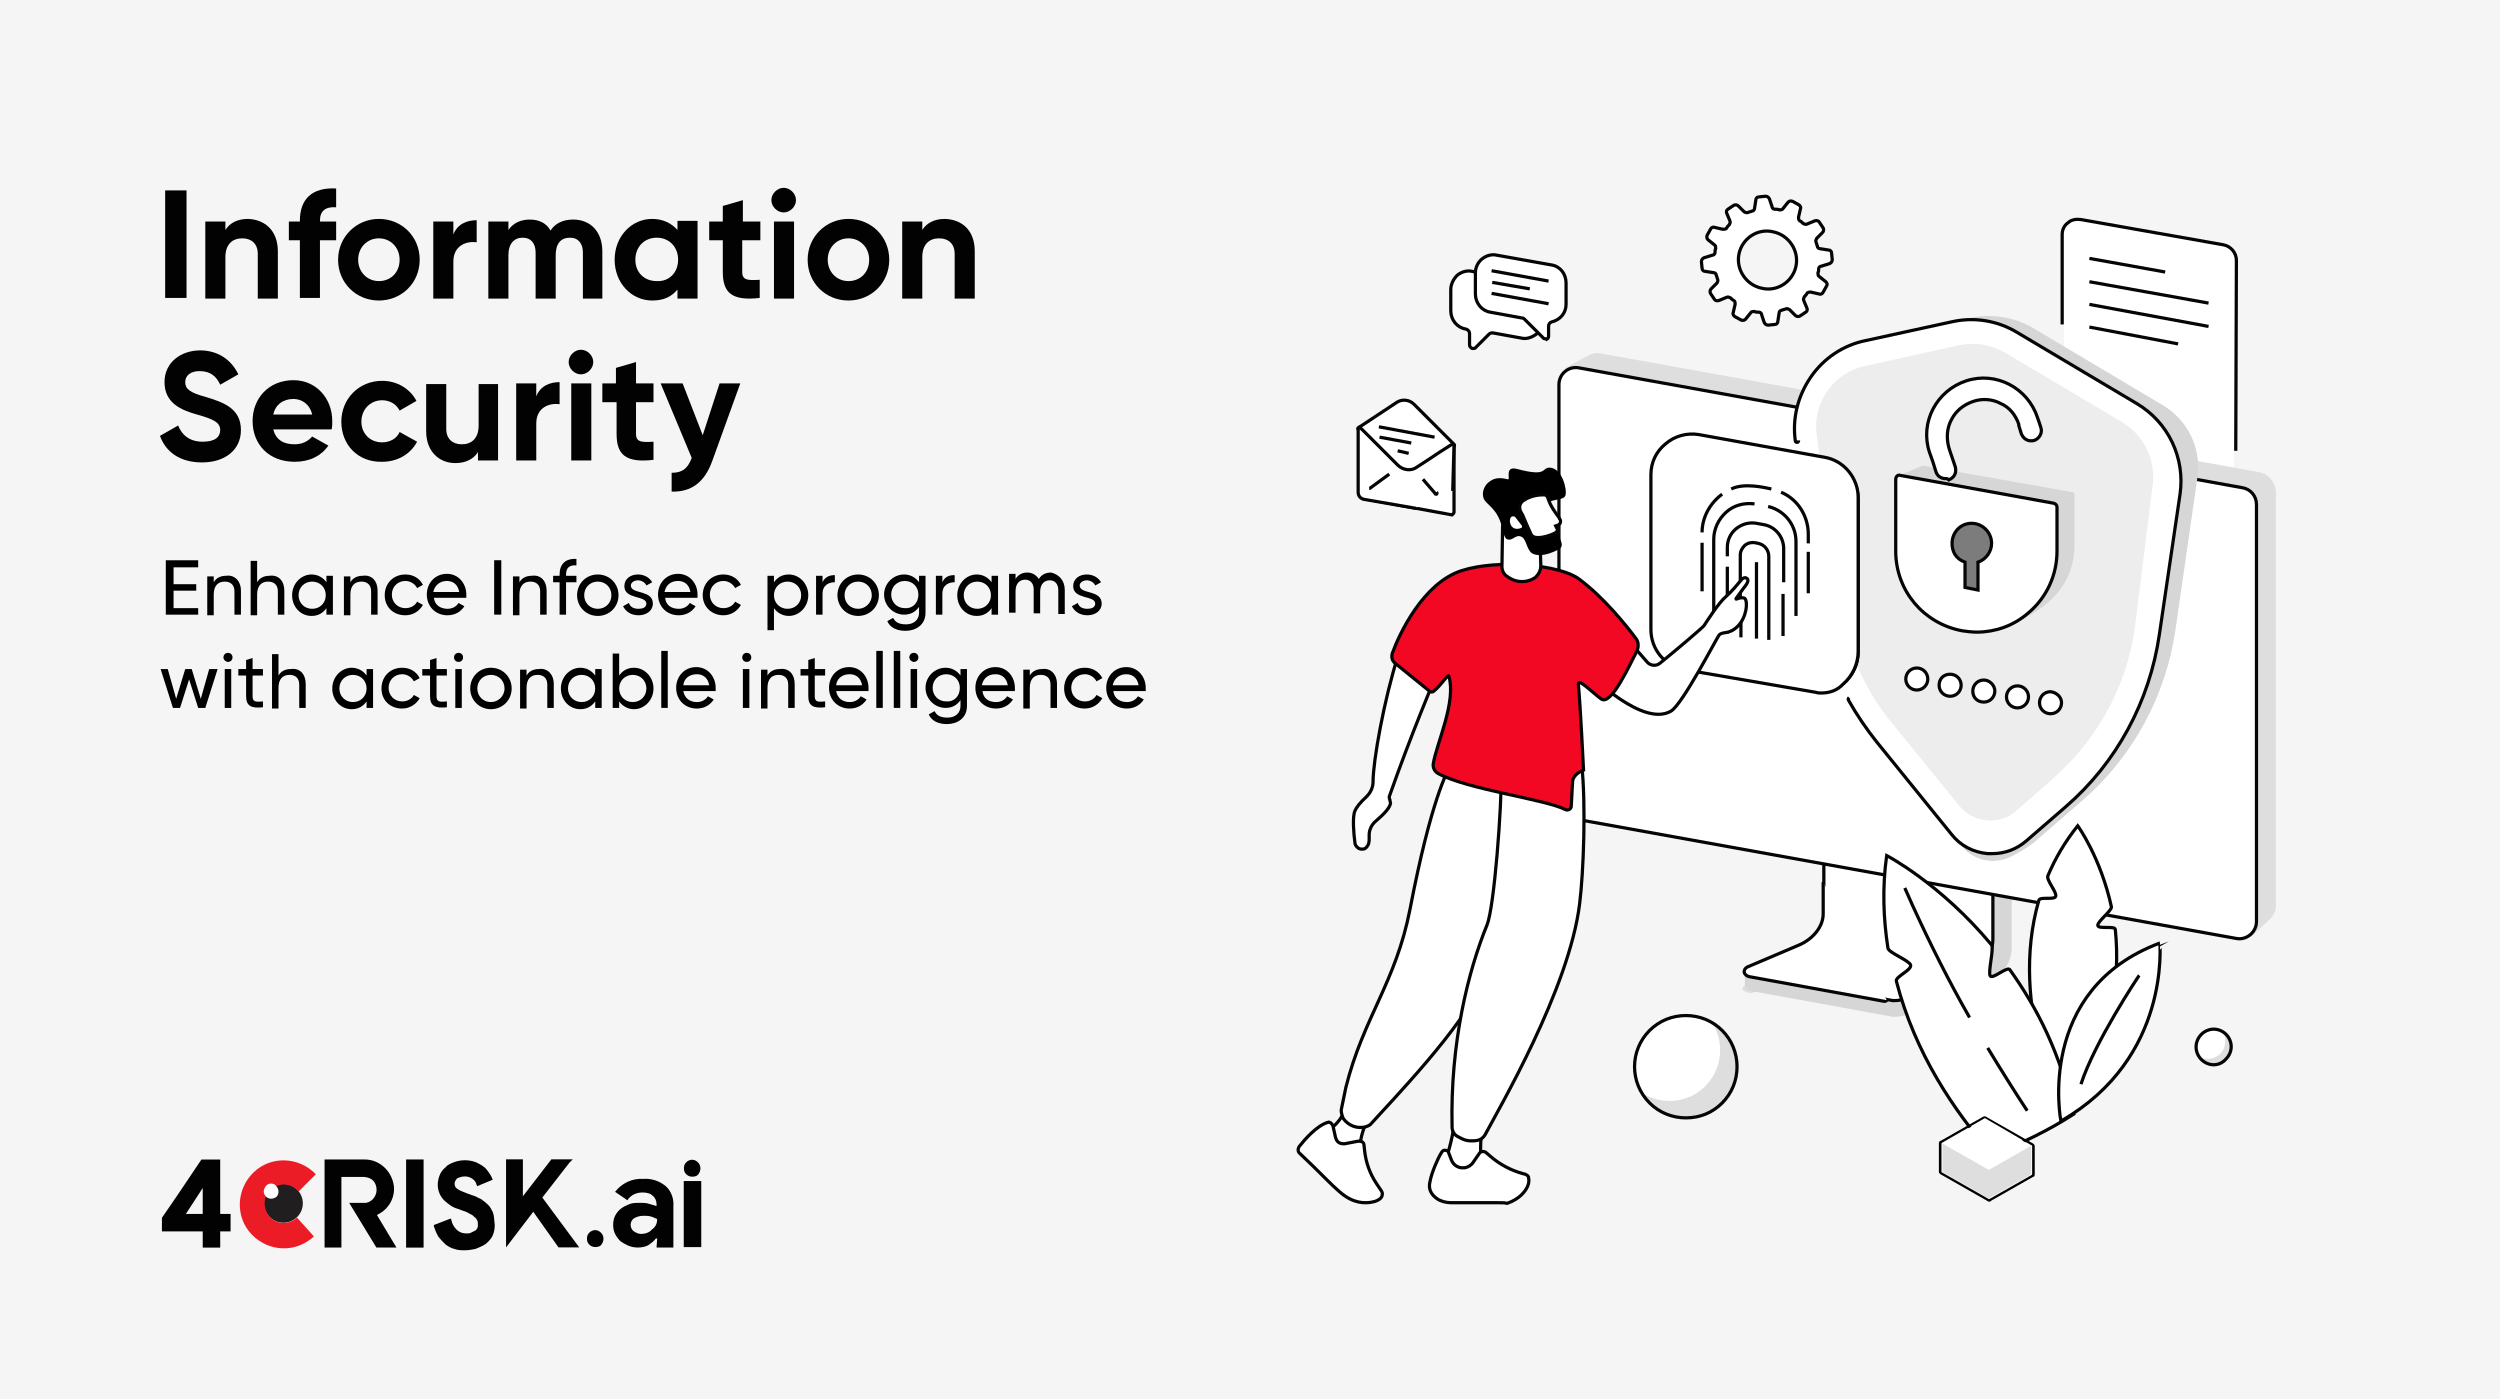<?xml version="1.0" encoding="utf-8"?>
<!-- Generator: Adobe Illustrator 26.0.3, SVG Export Plug-In . SVG Version: 6.00 Build 0)  -->
<svg version="1.0" id="Layer_1" xmlns="http://www.w3.org/2000/svg" xmlns:xlink="http://www.w3.org/1999/xlink" x="0px" y="0px"
	 viewBox="0 0 386 216" style="enable-background:new 0 0 386 216;" xml:space="preserve">
<style type="text/css">
	.st0{fill:#F5F5F5;enable-background:new    ;}
	.st1{fill:#020202;}
	.st2{fill:#211E1F;}
	.st3{fill:#EC1C27;}
	.st4{fill:#FFFFFF;}
	.st5{enable-background:new    ;}
	.st6{fill:#DEDEDE;}
	.st7{fill:#FFFFFF;stroke:#040505;stroke-width:0.5;stroke-miterlimit:10;}
	.st8{fill:#D6D6D6;}
	.st9{fill:#EDEDED;}
	.st10{fill:#7C7C7C;stroke:#040505;stroke-width:0.5;stroke-miterlimit:10;}
	.st11{fill:#F20823;stroke:#040505;stroke-width:0.5;stroke-miterlimit:10;}
	.st12{fill:none;stroke:#040505;stroke-width:0.5;stroke-miterlimit:10;}
</style>
<rect id="Rectangle_4496" class="st0" width="386" height="216"/>
<g id="Group_7354" transform="translate(291 963)">
	<g id="Path_3792" transform="translate(69.77 3.019)">
		<path id="Path_24340" class="st1" d="M-259.3-774.8h-0.2c-0.3,0.4-0.7,0.7-1.1,1c-0.5,0.3-1.1,0.4-1.7,0.4c-0.5,0-1-0.1-1.5-0.3
			c-0.4-0.2-0.8-0.4-1.2-0.7c-0.3-0.3-0.6-0.7-0.8-1.1c-0.2-0.4-0.3-0.9-0.3-1.4c0-0.5,0.1-1,0.3-1.4c0.2-0.4,0.5-0.8,0.9-1.1
			c0.4-0.3,0.8-0.5,1.3-0.7c0.5-0.2,1.1-0.2,1.6-0.2c0.5,0,1.1,0,1.6,0.2c0.4,0.1,0.7,0.2,1,0.3v-0.3c0-0.5-0.2-1-0.6-1.3
			c-0.4-0.4-1-0.5-1.6-0.5c-0.9,0-1.8,0.4-2.3,1.2l-1.9-1.3c1-1.3,2.6-2.1,4.3-2c1.3-0.1,2.5,0.3,3.5,1.1c0.9,0.8,1.3,2,1.2,3.2v6.3
			h-2.6L-259.3-774.8z M-259.3-777.8c-0.3-0.1-0.6-0.3-1-0.4c-0.4-0.1-0.7-0.1-1.1-0.1c-0.5,0-1,0.1-1.5,0.4c-0.3,0.2-0.5,0.6-0.5,1
			c0,0.4,0.2,0.8,0.5,1c0.3,0.2,0.7,0.4,1.1,0.4c0.6,0,1.3-0.2,1.7-0.7C-259.5-776.6-259.3-777.2-259.3-777.8L-259.3-777.8z"/>
	</g>
	<g id="Path_3793" transform="translate(80.572 0.081)">
		<path id="Path_24341" class="st1" d="M-264.7-781.4c-0.5,0-1-0.3-1.2-0.8c-0.1-0.3-0.1-0.7,0-1c0.3-0.7,1.1-1,1.7-0.7
			c0.2,0.1,0.3,0.2,0.4,0.3c0.5,0.5,0.5,1.3,0,1.9c0,0,0,0,0,0l0,0C-264-781.5-264.3-781.4-264.7-781.4z"/>
	</g>
	<g id="Rectangle_492" transform="translate(80.572 3.353)">
		<rect id="Rectangle_4497" x="-266" y="-784" class="st1" width="2.7" height="10.2"/>
	</g>
	<g id="Path_3794" transform="translate(37.703 0.025)">
		<path id="Path_24342" class="st1" d="M-263.3-784c-1.4,0-2.7,0-2.7,0v13.6h2.7L-263.3-784z"/>
	</g>
	<g id="Path_3796" transform="translate(52.834)">
		<path id="Path_24344" class="st1" d="M-260.1-778.1l4.2-5.4l0.3-0.3l0,0l0.2-0.2h-3.3l-4.4,5.7l0-5.7h-0.1v0h-0.3l0,0h-0.3h-0.1
			l-1.8,0v13.6l4.2-5.5l3.9,5.5h0.1h3.1L-260.1-778.1z"/>
	</g>
	<g id="Path_3797" transform="translate(41.886 0.043)">
		<path id="Path_24345" class="st1" d="M-256.8-775.9c-0.2-0.4-0.4-0.8-0.7-1.1c-0.3-0.3-0.7-0.6-1.1-0.9c-0.5-0.2-0.9-0.5-1.4-0.6
			l-0.8-0.3c-0.5-0.2-1.1-0.4-1.5-0.7c-0.3-0.2-0.4-0.5-0.4-0.8c0-0.3,0.2-0.6,0.4-0.8c0.4-0.2,0.8-0.3,1.2-0.3
			c0.4,0,0.8,0.1,1.2,0.4c0.3,0.2,0.5,0.5,0.6,0.9l0.1,0.2l2.4-1l-0.1-0.2c-0.1-0.3-0.3-0.6-0.5-0.9c-0.2-0.3-0.5-0.7-0.8-0.9
			c-0.4-0.3-0.8-0.5-1.2-0.7c-1.1-0.4-2.3-0.4-3.4,0c-0.5,0.2-1,0.4-1.3,0.8c-0.4,0.3-0.7,0.7-0.9,1.2c-0.2,0.5-0.3,1-0.3,1.5
			c0,0.5,0.1,0.9,0.3,1.4c0.2,0.4,0.4,0.7,0.7,1c0.3,0.3,0.6,0.5,1,0.8c0.3,0.2,0.7,0.4,1.1,0.5l0.8,0.3c0.4,0.1,0.8,0.3,1.1,0.5
			c0.3,0.1,0.5,0.3,0.7,0.5c0.2,0.1,0.3,0.3,0.4,0.5c0.1,0.2,0.1,0.4,0.1,0.6c0,0.2,0,0.4-0.1,0.6c-0.1,0.2-0.2,0.3-0.4,0.4
			c-0.2,0.1-0.4,0.2-0.6,0.3c-0.2,0.1-0.4,0.1-0.7,0.1c-0.6,0-1.1-0.2-1.5-0.6c-0.4-0.4-0.7-0.9-0.8-1.5l-0.1-0.2l-2.6,1l0,0.2
			c0.2,0.6,0.4,1.1,0.7,1.6c0.3,0.4,0.7,0.8,1.1,1.2c0.4,0.3,0.9,0.6,1.4,0.7c0.5,0.2,1.1,0.2,1.6,0.2c0.5,0,1.1-0.1,1.6-0.2
			c0.5-0.2,1-0.4,1.5-0.7c0.4-0.3,0.8-0.7,1.1-1.2c0.3-0.6,0.4-1.2,0.4-1.8C-256.6-774.9-256.6-775.4-256.8-775.9z"/>
	</g>
	<g id="Path_3798" transform="translate(25.013 0.023)">
		<path id="Path_24346" class="st1" d="M-263.3-770.4v-10.9h2.9c0.2,0,0.4,0,0.6,0c1.1,0.1,1.7,0.6,1.9,1.6c0.2,1.1-0.5,2.2-1.6,2.4
			c-0.1,0-0.3,0-0.4,0c-0.4,0-0.9,0-1.3,0h-0.9l4.2,6.9h3.1l-3-5l0.1-0.1c1.7-0.8,2.7-2.6,2.5-4.4c-0.3-2.3-2.2-4.1-4.5-4.1
			c-1.8,0-6.2,0-6.2,0v13.6L-263.3-770.4z"/>
	</g>
	<g id="Path_3799" transform="translate(65.603 10.946)">
		<path id="Path_24347" class="st1" d="M-264.7-781.4c-0.5,0-1-0.3-1.2-0.8c-0.1-0.3-0.1-0.7,0-1c0.3-0.7,1.1-1,1.7-0.7
			c0.2,0.1,0.3,0.2,0.4,0.3c0.5,0.5,0.5,1.3,0,1.9l0,0C-264-781.5-264.3-781.4-264.7-781.4z"/>
	</g>
	<g id="Ellipse_1" transform="translate(15.758 3.792)">
		<circle id="Ellipse_1367" class="st2" cx="-263" cy="-781" r="3"/>
	</g>
	<g id="Path_3800" transform="translate(12.066 0.003)">
		<path id="Path_24348" class="st3" d="M-257.2-775c-1.2,1.1-3.1,1.1-4.2-0.1c-1.1-1.2-1.1-3.1,0.1-4.2c1.2-1.1,3.1-1.1,4.2,0.1
			c0.1,0.1,0.1,0.1,0.1,0.2l2.7-2.7c-2.6-2.7-6.9-2.9-9.6-0.3s-2.9,6.9-0.3,9.6c2.6,2.7,6.8,2.9,9.6,0.3L-257.2-775z"/>
	</g>
	<g id="Path_3801" transform="translate(15.697 3.777)">
		<path id="Path_24349" class="st4" d="M-265.6-782c-0.4-0.4-0.5-0.9-0.2-1.4c0.3-0.6,0.9-0.8,1.5-0.5l0.1,0.1l0.2,0.2
			c0.4,0.5,0.4,1.2,0,1.6C-264.5-781.6-265.2-781.6-265.6-782L-265.6-782z"/>
	</g>
	<g id="Path_3802" transform="translate(0 0.03)">
		<path id="Path_24350" class="st1" d="M-257-775.6l0-8.4h-2.9l-3.7,5.5l0,0l-2.4,3.5v2.1l6.3,0v2.5h2.7l0-2.5h1.6v-2.7L-257-775.6z
			 M-259.7-775.6l-2.6,0l2.6-4V-775.6z"/>
	</g>
</g>
<g id="Group_7603_00000096753876641305312880000008427645874912579986_" transform="translate(1364.145 877.057)">
	<g id="Path_24572_00000027584687037334344290000011549476148234694817_" class="st5">
		<path class="st6" d="M-1093.8-723.7c-1.7-0.3-1.8-1-0.1-1.6l51.6-18.4c1.9-0.6,4.2-0.8,6.2-0.5"/>
	</g>
</g>
<g>
	<g>
		<path class="st4" d="M321.2,34.2l22,3.9c1,0.2,1.7,1.1,1.7,2.1L344.9,73c0,1.3-1.2,2.3-2.5,2.1l-22-3.9c-1-0.2-1.7-1.1-1.7-2.1
			l0-32.8C318.7,34.9,319.9,33.9,321.2,34.2z"/>
		<path class="st7" d="M318.4,50.1l0-13.9c0-0.7,0.3-1.4,0.9-1.8c0.5-0.5,1.3-0.6,2-0.5l22,3.9c1.1,0.2,2,1.2,2,2.4l-0.1,29.4"/>
	</g>
	<g>
		<line class="st7" x1="322.6" y1="39.9" x2="334.3" y2="42"/>
		<line class="st7" x1="322.6" y1="43.5" x2="341" y2="46.8"/>
		<line class="st7" x1="322.6" y1="47" x2="341" y2="50.4"/>
		<line class="st7" x1="322.6" y1="50.5" x2="336.3" y2="53.1"/>
	</g>
</g>
<g>
	<g>
		<path class="st8" d="M310.3,124.2l-25.9-3.9c-0.2,0-0.2,0.2-0.2,0.3v22c0,2.1-14.7,7.6-14.8,7.3l0,2.3c0,0.4,0.4,0.7,0.9,0.8l22,4
			c1,0,2-0.2,2.9-0.6l11.9-5c2.1-0.9,3.5-2.8,3.5-5v-22C310.6,124.4,310.4,124.2,310.3,124.2z"/>
		<path class="st7" d="M281.6,119.1v22c0,2.2-1.4,4.1-3.6,5.1l-8,3.4c-0.5,0.2-0.4,0.8,0.2,0.9l22.1,4c1,0,2-0.2,2.9-0.6l8.9-3.8
			c2.2-0.9,3.6-2.9,3.6-5.1v-22c0-0.1-0.1-0.2-0.2-0.2l-25.7-4C281.7,118.9,281.6,119,281.6,119.1z"/>
		<path class="st7" d="M278.1,146.4l-8,3.4c-0.1,0-0.2,0.1-0.2,0.2c0,0.1,0.1,0.2,0.3,0.2"/>
		<path class="st7" d="M291.3,154.4c0,0.1-0.1,0.2-0.3,0.2c0,0,0,0-0.1,0l-20.8-3.8c-0.4-0.1-0.7-0.3-0.8-0.7c0-0.3,0.1-0.6,0.5-0.8
			l8-3.4c2.1-0.9,3.7-2.8,3.7-4.8c0,0,0-4.5,0-4.9"/>
	</g>
	<g>
		<path class="st6" d="M350.5,141.9l-2.9,2.7l-104.5-18.1c-1.4-0.2-2.5-1.5-2.5-3l1.1-66.7l3.5-1.9c0.6-0.3,1.4-0.5,2.1-0.3
			l101.5,18.3c1.5,0.3,2.6,1.6,2.6,3.2l0,63.5C351.5,140.4,351.1,141.3,350.5,141.9z"/>
		<path class="st7" d="M345.3,144.9l-102.4-18.5c-1.3-0.2-2.2-1.3-2.2-2.6V59.4c0-1.7,1.5-2.9,3.1-2.6l102.4,18.5
			c1.3,0.2,2.2,1.3,2.2,2.6v64.4C348.4,143.9,346.9,145.2,345.3,144.9z"/>
	</g>
</g>
<g>
	<g>
		<path class="st8" d="M310.2,132.4L310.2,132.4c-3,1.3-6.4,0.1-8-2.7l-9.4-16.1c-5-6.1-8.2-13.5-9.2-21.3l-3.7-27.6
			c-0.8-5.7,2.9-11,8.5-12.2l15.7-3.4c3.4-0.7,6.9-0.2,9.9,1.6l20,11.9c3.8,2.3,5.9,6.6,5.3,11l-3.4,23.6
			c-1.5,10.3-6.6,19.7-14.5,26.5l-7.5,6.5C312.8,131,311.5,131.8,310.2,132.4z"/>
		<path class="st4" d="M301.5,128.6L290,114.4c-5-6.1-8.2-13.5-9.2-21.3L277.4,68c-1-7,3.7-13.6,10.6-15.2l13.3-2.9
			c3.4-0.7,6.9-0.2,9.9,1.6l18.5,11c4.7,2.8,7.3,8.2,6.5,13.7L333.1,98c-1.5,10.3-6.6,19.7-14.5,26.5l-6,5.2
			C309.3,132.5,304.3,132,301.5,128.6z"/>
		<path class="st7" d="M290.2,114.3l11.5,14.2c1.3,1.6,3.1,2.6,5.2,2.7c2,0.2,4-0.5,5.6-1.8l6-5.2c7.8-6.7,12.9-16.1,14.4-26.3
			l3.1-21.8c0.8-5.4-1.7-10.6-6.4-13.4l-18.5-11c-2.9-1.7-6.4-2.3-9.7-1.6"/>
		<path class="st7" d="M277.7,68c0,0.2-0.1,0.3-0.2,0.3c-0.2,0-0.3-0.1-0.3-0.2c-0.5-3.5,0.4-7,2.4-9.9c2-2.9,5-4.9,8.4-5.6
			l13.3-2.9c3.5-0.8,7.1-0.2,10.1,1.6l18.5,11c4.9,2.9,7.5,8.4,6.7,14L333.4,98c-1.5,10.3-6.6,19.8-14.5,26.6l-6,5.2
			c-1.5,1.3-3.3,2-5.3,2c-0.2,0-0.5,0-0.7,0c-2.2-0.2-4.2-1.2-5.6-3l-11.5-14.2c-1.6-2-3.1-4.2-4.4-6.5c-0.1-0.1,0-0.3,0.1-0.4"/>
		<path class="st9" d="M311.3,125.2c-2.6,2.3-6.6,1.9-8.8-0.8l-10.5-12.9c-4.3-5.3-7.1-11.8-8-18.6l-3.5-25.7
			c-0.7-5,2.6-9.7,7.5-10.7l14.5-3.2c2.4-0.5,4.9-0.1,7,1.1l18.2,10.8c3.3,2,5.1,5.7,4.7,9.5l-2.8,22.4c-1.3,9-5.8,17.1-12.6,23.1
			L311.3,125.2z"/>
	</g>
	<g>
		<g>
			<path class="st8" d="M320,76l-23.1-4.1l-3.9,1.6c0,0,17.2,23,17.5,22.9c0.1,0,2-0.9,2.1-1c4.8-2.4,7.7-6.1,7.7-11.3v-7.7
				C320.3,76.2,320.2,76,320,76z"/>
			<g>
				<path class="st4" d="M317.1,77.9l-23.7-4.3c-0.2,0-0.4,0.1-0.4,0.4v11.1c0,5.9,4.2,11,10.1,12h0c7.5,1.3,14.4-4.4,14.4-12v-6.8
					C317.4,78.1,317.3,77.9,317.1,77.9z"/>
				<path class="st7" d="M305.2,97.6c-0.7,0-1.5-0.1-2.2-0.2c-6-1.1-10.3-6.2-10.3-12.3V74c0-0.2,0.1-0.4,0.2-0.5
					c0.1-0.1,0.3-0.2,0.5-0.1l23.7,4.3c0.3,0.1,0.5,0.3,0.5,0.6v6.8c0,3.7-1.6,7.2-4.5,9.6C310.9,96.6,308.1,97.6,305.2,97.6z"/>
			</g>
		</g>
		<path class="st10" d="M307.5,83.9c0-1.7-1.4-3.1-3.1-3.1c-1.7,0-3,1.4-3,3.1c0,1.3,0.6,2.4,2,2.9v3.9l2,0.4v-4.3
			C306.6,86.4,307.5,85.2,307.5,83.9z"/>
		<g>
			<path class="st4" d="M300.8,73.6c0.7-0.2,1.1-0.9,0.8-1.6c-0.4-1.3-1-3-1-3c-1-3.1,0.7-6.4,3.8-7.4c3.1-1,6.4,0.7,7.4,3.8
				c0,0-0.1-0.4,0.5,1.5c0.2,0.7,0.9,1.1,1.6,0.8l0,0c0.7-0.2,1.1-0.9,0.8-1.6c-0.6-1.9-0.5-1.5-0.5-1.5c-1.4-4.5-6.2-6.9-10.7-5.5
				c-4.5,1.4-6.9,6.2-5.5,10.6c0,0,0.6,1.8,1,3.1C299.4,73.4,300.1,73.8,300.8,73.6L300.8,73.6z"/>
			<path class="st7" d="M300.4,73.9c-0.7,0-1.3-0.4-1.5-1.1l-0.5-1.6c-0.3-0.8-0.5-1.4-0.5-1.4c-1.5-4.6,1.1-9.5,5.7-11
				c4.6-1.5,9.5,1.1,11,5.7l0.1,0.3l0,0c0.1,0.2,0.2,0.6,0.4,1.2c0.3,0.8-0.2,1.7-1,2c-0.4,0.1-0.8,0.1-1.2-0.1
				c-0.4-0.2-0.6-0.5-0.8-0.9l-0.4-1.3c0,0,0-0.1,0-0.1l0-0.1c0,0,0,0,0,0l0,0c-0.5-1.4-1.4-2.6-2.8-3.2c-1.3-0.7-2.9-0.8-4.3-0.3
				c-1.4,0.5-2.6,1.4-3.3,2.8c-0.7,1.3-0.8,2.8-0.4,4.3c0,0,0.3,1,0.7,2.1l0.3,0.9c0.1,0.4,0.1,0.8-0.1,1.2
				c-0.2,0.4-0.5,0.6-0.9,0.8l0,0C300.7,73.9,300.6,73.9,300.4,73.9z"/>
		</g>
	</g>
	<g>
		
			<ellipse transform="matrix(0.172 -0.985 0.985 0.172 141.813 378.374)" class="st7" cx="296" cy="104.8" rx="1.7" ry="1.7"/>
		<path class="st7" d="M302.8,105.8c0,0.9-0.7,1.7-1.7,1.7c-0.9,0-1.7-0.7-1.7-1.7s0.7-1.7,1.7-1.7
			C302,104.1,302.8,104.8,302.8,105.8z"/>
		<path class="st7" d="M308,106.7c0,0.9-0.7,1.7-1.7,1.7s-1.7-0.7-1.7-1.7c0-0.9,0.7-1.7,1.7-1.7C307.2,105,308,105.8,308,106.7z"/>
		<circle class="st7" cx="311.5" cy="107.6" r="1.7"/>
		<path class="st7" d="M318.3,108.5c0,0.9-0.7,1.7-1.7,1.7c-0.9,0-1.7-0.7-1.7-1.7c0-0.9,0.7-1.7,1.7-1.7
			C317.5,106.9,318.3,107.6,318.3,108.5z"/>
	</g>
</g>
<g>
	<path class="st7" d="M224.5,68.8l-6.2-6.3c-0.6-0.6-1.6-0.8-2.4-0.3l-5.9,3.9l0,9.9c0,0.4,0.3,0.7,0.6,1l13.6,2.5
		c0.2-0.2,0.3-0.3,0.3-0.4l0,0l0,0L224.5,68.8z"/>
	<g>
		<path class="st7" d="M218.1,62.7c-0.6-0.6-1.5-0.7-2.1-0.2"/>
		<path class="st7" d="M210,66.4c-0.1,0.1-0.2,0-0.3-0.1c-0.1-0.1,0-0.2,0.1-0.3l5.9-3.9c0.8-0.5,1.9-0.4,2.6,0.3l6.2,6.2
			c0.1,0.1,0.1,0.2,0,0.3c0,0-0.1,0.1-0.1,0.1c-0.1,0-0.1,0-0.1-0.1"/>
		<path class="st7" d="M219.1,72.5c-1.1,0.7-2.6,0.6-3.5-0.4c-2.8-2.8-4.7-4.7-5.4-5.5"/>
		<path class="st7" d="M218.9,78.3c0,0.1-0.1,0.2-0.2,0.2c0,0,0,0,0,0l-8.1-1.4c-0.5-0.1-0.9-0.5-0.9-1.1l0-9.9l0.1-0.1
			c0.1-0.1,0.1-0.1,0.8,0.6c0.4,0.4,0.9,0.9,1.5,1.5c1.2,1.2,2.6,2.6,3.7,3.7c0.8,0.8,2.1,1,3,0.3c0.9-0.6,2.2-1.4,3.5-2.3
			c2-1.3,2-1.3,2.1-1.2l0.1,0.1l-0.2,7.1"/>
		<path class="st7" d="M214.5,73.2l-3,2.2c0,0-0.1,0-0.1,0"/>
		<path class="st7" d="M221.8,76c0.1,0.1,0.1,0.2,0,0.3c0,0-0.1,0-0.1,0c-0.1,0-0.1,0-0.1-0.1l-1.9-2.2"/>
	</g>
	<g>
		<line class="st7" x1="212.9" y1="65.9" x2="221.5" y2="67.5"/>
		<line class="st7" x1="213" y1="67.5" x2="217.9" y2="68.4"/>
		<line class="st7" x1="215.8" y1="69.6" x2="217.5" y2="70"/>
	</g>
</g>
<g>
	<g>
		<path class="st4" d="M235.8,43.7l-8.5-1.5c-1.6-0.3-3.1,0.9-3.1,2.6l0,3.3c0,1.3,0.9,2.3,2.1,2.6l0,0c0.4,0.1,0.7,0.4,0.7,0.9v1.8
			c0,0.3,0.4,0.5,0.7,0.3l2-2c0.2-0.2,0.5-0.3,0.8-0.2l4.4,0.8c1.6,0.3,3.1-0.9,3.1-2.6v-3.3C238,45,237.1,43.9,235.8,43.7z"/>
		<path class="st7" d="M227.5,53.8c-0.1,0-0.2,0-0.2,0c-0.2-0.1-0.4-0.3-0.4-0.5v-1.8c0-0.3-0.2-0.6-0.6-0.7
			c-1.3-0.2-2.3-1.4-2.3-2.8l0-3.3c0-0.8,0.4-1.6,1-2.2c0.6-0.5,1.5-0.8,2.3-0.6l8.5,1.5c1.4,0.2,2.4,1.4,2.4,2.8v3.3
			c0,0.8-0.4,1.6-1,2.1c-0.7,0.5-1.5,0.8-2.3,0.6l-4.4-0.8c-0.2,0-0.4,0-0.6,0.2l-2,2C227.8,53.8,227.6,53.8,227.5,53.8z"/>
	</g>
	<g>
		<g>
			<path class="st4" d="M239.4,41.1l-8.4-1.5c-1.6-0.3-3.1,0.9-3.1,2.6l0,3.3c0,1.3,0.9,2.3,2.1,2.6l4.9,0.9c0.2,0,0.3,0.1,0.5,0.2
				l2.9,2.9c0.2,0.2,0.5,0.1,0.5-0.2v-1.5c0-0.4,0.3-0.8,0.7-0.9c1.1-0.3,2-1.3,2-2.5l0-3.3C241.6,42.4,240.7,41.3,239.4,41.1z"/>
			<path class="st7" d="M238.6,52.3c-0.1,0-0.2,0-0.3-0.1l-2.9-2.9c-0.1-0.1-0.2-0.2-0.4-0.2l-4.9-0.9c-1.3-0.2-2.3-1.4-2.3-2.8
				l0-3.3c0-0.8,0.4-1.6,1-2.1c0.6-0.5,1.5-0.8,2.3-0.6l8.4,1.5c1.4,0.2,2.3,1.4,2.3,2.8l0,3.3c0,1.3-0.9,2.4-2.2,2.7
				c-0.3,0.1-0.5,0.3-0.5,0.7v1.5c0,0.2-0.1,0.4-0.3,0.5C238.7,52.3,238.7,52.3,238.6,52.3z"/>
		</g>
		<g>
			<line class="st7" x1="230.3" y1="41.8" x2="239.1" y2="43.4"/>
			<line class="st7" x1="230.4" y1="43.6" x2="236.2" y2="44.6"/>
			<line class="st7" x1="230.3" y1="45.3" x2="239.1" y2="46.9"/>
		</g>
	</g>
</g>
<g>
	<g>
		<path class="st7" d="M281.8,71l-19.4-3.5c-3.7-0.7-7.1,2.2-7.1,5.9l0,23.9c0,2.9,2.1,5.4,5,5.9l20.3,3.5c3.3,0.5,6.3-2.5,6.3-6
			l0-23.8C286.8,74,284.7,71.5,281.8,71z"/>
		<path class="st7" d="M281.2,107c-0.3,0-0.5,0-0.8-0.1l-20.3-3.5c-3-0.5-5.2-3.1-5.2-6.2l0-23.9c0-1.9,0.8-3.6,2.3-4.8
			c1.4-1.2,3.3-1.7,5.1-1.4l19.4,3.5c3,0.5,5.2,3.2,5.2,6.2l0,23.8c0,1.9-0.9,3.8-2.3,5C283.7,106.6,282.5,107,281.2,107z"/>
	</g>
	<g>
		<line class="st7" x1="279.2" y1="85.2" x2="279.2" y2="91.6"/>
		<path class="st7" d="M275,76c2.6,1.1,4.2,3.7,4.2,6.5v1.4"/>
		<path class="st7" d="M267.3,75.5c2-1,5.3-0.2,6.2,0l0,0"/>
		<path class="st7" d="M262.8,82.2c0-2.3,1.2-4.5,3.1-5.9"/>
		<line class="st7" x1="262.8" y1="91.3" x2="262.8" y2="83.8"/>
		<path class="st7" d="M273,78.2c2.5,0.6,4.3,2.8,4.3,5.4v11.5"/>
		<path class="st7" d="M265.2,96.3c0,0.2-0.1,0.3-0.3,0.3s-0.3-0.1-0.3-0.3v-13c0-1.6,0.7-3.1,1.9-4.2c1.2-1.1,2.8-1.5,4.4-1.3"/>
		<line class="st7" x1="275.3" y1="91.7" x2="275.3" y2="98.2"/>
		<path class="st7" d="M266.7,85.9v-1.4c0-1.1,0.5-2.2,1.4-2.9s2-1,3.1-0.8l1.1,0.2c1.8,0.3,3.1,1.9,3.1,3.7v5.2"/>
		<line class="st7" x1="266.7" y1="97.8" x2="266.7" y2="87.5"/>
		<path class="st7" d="M269.3,93.9c0,0.2-0.1,0.3-0.3,0.3c-0.2,0-0.3-0.1-0.3-0.3v-8.2c0-0.6,0.3-1.1,0.7-1.5
			c0.5-0.4,1.1-0.5,1.6-0.4l0.5,0.1c0.9,0.2,1.6,1,1.6,2v12.9"/>
		<path class="st7" d="M268.8,98.4v-2.8c0-0.2,0.1-0.3,0.3-0.3"/>
		<line class="st7" x1="271.2" y1="86.8" x2="271.2" y2="98.6"/>
	</g>
</g>
<g>
	<path class="st7" d="M318.7,172.1c0,0-8.7-16.5-3.9-33.1c0.2-0.6,2.4,0,2.6-0.6c0.2-0.7-1.5-2.5-1.2-3.2c1.1-2.6,2.6-5.2,4.6-7.7
		c0,0,3.5,4.8,5.2,12.5c0.1,0.6-2.2,2.3-2.1,2.9c0.1,0.6,2.6,0,2.7,0.6C327.4,151.3,326.2,161.4,318.7,172.1z"/>
	<g>
		<path class="st7" d="M310.3,149.7c-0.4-0.5-2.6,1.5-3,1c-0.4-0.5,0.6-4.3,0.2-4.8c-7.9-9.5-16.2-13.8-16.2-13.8
			c-0.7,5-0.5,9.8,0.2,14.3c0.1,0.7,3.3,1.9,3.5,2.6c0.2,0.8-2.4,1.8-2.2,2.5c2.9,11.2,8.9,20,14.9,26.9c4.6-2,8.7-3.9,12.5-6.4
			C318.1,162.6,314.6,155.7,310.3,149.7z"/>
		<path class="st7" d="M306.9,161.8c2,3.3,4,6.5,6.1,9.7"/>
		<path class="st7" d="M294.1,137.1l1.2,2.7c2.7,5.9,5.6,11.7,8.8,17.3"/>
	</g>
	<g>
		<path class="st7" d="M318.2,173.1c0,0-4-20.3,15.3-27.5C333.4,145.6,335.3,163.3,318.2,173.1z"/>
		<path class="st7" d="M321.3,167.4c2.1-6.5,8.9-16.7,9-16.8"/>
	</g>
</g>
<path class="st7" d="M281.9,43.5l-1-0.8c-0.2-0.1-0.2-0.3-0.2-0.6c0.1-0.2,0.1-0.4,0.1-0.6c0-0.2,0.2-0.4,0.4-0.4l1.3-0.4
	c0.2-0.1,0.4-0.3,0.4-0.6l-0.1-1c0-0.3-0.2-0.5-0.5-0.5l-1.3-0.2c-0.2,0-0.4-0.2-0.4-0.4c-0.1-0.2-0.1-0.4-0.2-0.6
	c-0.1-0.2,0-0.4,0.1-0.6l0.9-0.9c0.2-0.2,0.2-0.5,0.1-0.7l-0.6-0.9c-0.1-0.2-0.4-0.3-0.7-0.2l-1.2,0.5c-0.2,0.1-0.4,0-0.6-0.1
	c-0.2-0.2-0.3-0.3-0.5-0.4c-0.2-0.1-0.2-0.3-0.2-0.6l0.3-1.3c0.1-0.2-0.1-0.5-0.3-0.6l-0.9-0.5c-0.2-0.1-0.5-0.1-0.7,0.1l-0.8,1
	c-0.1,0.2-0.3,0.2-0.6,0.2c-0.2-0.1-0.4-0.1-0.7-0.1c-0.2,0-0.4-0.2-0.4-0.4l-0.4-1.2c-0.1-0.2-0.3-0.4-0.6-0.4l-1,0.1
	c-0.3,0-0.5,0.2-0.5,0.5l-0.2,1.3c0,0.2-0.2,0.4-0.4,0.4c-0.2,0.1-0.4,0.1-0.6,0.2c-0.2,0.1-0.4,0-0.6-0.1l-0.9-0.9
	c-0.2-0.2-0.5-0.2-0.7-0.1l-0.9,0.6c-0.2,0.1-0.3,0.4-0.2,0.6l0.5,1.2c0.1,0.2,0,0.4-0.1,0.6c-0.2,0.2-0.3,0.3-0.4,0.5
	c-0.1,0.2-0.4,0.2-0.6,0.2l-1.3-0.3c-0.3-0.1-0.5,0.1-0.6,0.3l-0.5,0.9c-0.1,0.2-0.1,0.5,0.1,0.7l1,0.8c0.2,0.1,0.2,0.3,0.2,0.6
	c-0.1,0.2-0.1,0.4-0.1,0.6c0,0.2-0.2,0.4-0.4,0.4l-1.3,0.4c-0.2,0.1-0.4,0.3-0.4,0.6l0.1,1c0,0.3,0.2,0.5,0.5,0.5l1.3,0.2
	c0.2,0,0.4,0.2,0.4,0.4c0.1,0.2,0.1,0.4,0.2,0.6c0.1,0.2,0,0.4-0.1,0.6l-0.9,0.9c-0.2,0.2-0.2,0.5-0.1,0.7l0.6,0.9
	c0.1,0.2,0.4,0.3,0.7,0.2l1.2-0.5c0.2-0.1,0.4,0,0.6,0.1c0.2,0.2,0.3,0.3,0.5,0.4c0.2,0.1,0.2,0.3,0.2,0.6l-0.3,1.3
	c-0.1,0.2,0.1,0.5,0.3,0.6l0.9,0.5c0.2,0.1,0.5,0.1,0.7-0.1l0.8-1c0.1-0.2,0.3-0.2,0.6-0.2c0.2,0.1,0.4,0.1,0.7,0.1
	c0.2,0,0.4,0.2,0.4,0.4l0.4,1.2c0.1,0.2,0.3,0.4,0.6,0.4l1-0.1c0.3,0,0.5-0.2,0.5-0.5l0.2-1.3c0-0.2,0.2-0.4,0.4-0.4
	c0.2-0.1,0.4-0.1,0.6-0.2c0.2-0.1,0.4,0,0.6,0.1l0.9,0.9c0.2,0.2,0.5,0.2,0.7,0.1l0.9-0.6c0.2-0.1,0.3-0.4,0.2-0.6l-0.5-1.2
	c-0.1-0.2,0-0.4,0.1-0.6c0.2-0.2,0.3-0.3,0.4-0.5c0.1-0.2,0.4-0.2,0.6-0.2l1.3,0.3c0.3,0.1,0.5-0.1,0.6-0.3l0.5-0.9
	C282.2,43.9,282.1,43.7,281.9,43.5z M272,44.5c-2.4-0.5-4-2.9-3.5-5.3c0.5-2.4,2.9-4,5.3-3.4c2.4,0.5,4,2.9,3.5,5.3
	C276.8,43.5,274.4,45.1,272,44.5z"/>
<g>
	<g>
		<g>
			<path class="st7" d="M228.8,172.9c0,0-1.2,5.5,0.1,7.1l0.4,0.7l-1.3,0.6c-1.6,0.7-3.5,0.4-4.9-0.8l-0.2-0.2l0.3-0.7
				c0.6-1.2,1.5-5.1,1.4-6.4L228.8,172.9z"/>
			<path class="st7" d="M226.3,181.8c-1.2,0-2.3-0.4-3.2-1.2l-0.2-0.2c-0.1-0.1-0.1-0.2-0.1-0.3l0.3-0.7c0.5-1.2,1.5-5,1.4-6.2
				c0-0.1,0-0.1,0.1-0.2c0-0.1,0.1-0.1,0.2-0.1l4-0.3c0.1,0,0.2,0,0.2,0.1c0.1,0.1,0.1,0.2,0.1,0.2c-0.3,1.5-1,5.6,0.1,6.8
				c0,0,0,0,0,0l0.4,0.7c0,0.1,0.1,0.2,0,0.2c0,0.1-0.1,0.1-0.2,0.2l-1.3,0.6C227.6,181.7,226.9,181.8,226.3,181.8z"/>
		</g>
		<g>
			<g>
				<path class="st7" d="M229.3,178.1l0.7,0.6c1.4,1.3,3.2,2.2,5.1,2.7l0.4,0.1c0.1,0,0.2,0.1,0.3,0.3l0,0.1
					c0.3,0.7-0.4,2.6-3.1,3.6c-0.7,0.2-2.6,0.1-5.4,0.1c-1.2,0-2.5,0-3.2,0c-0.7,0-1.4-0.2-2-0.6c-0.7-0.4-1.3-1.2-1-2.4
					c0.2-1.2,1.2-3.5,1.7-4.4c0.1-0.2,0.3-0.2,0.5-0.1l0.5,1.3c0.4,0.9,1.3,1.5,2.2,1.3c0.1,0,0.1,0,0.2,0c0.6-0.1,1.1-0.5,1.5-1
					l0.9-1.3C228.8,177.9,229.1,177.9,229.3,178.1z"/>
				<path class="st7" d="M231.3,185.7c-0.4,0-0.9,0-1.5,0c-0.7,0-1.6,0-2.5,0c-1.2,0-2.5,0-3.2,0c-0.8,0-1.6-0.2-2.2-0.6
					c-1-0.7-1.4-1.6-1.1-2.7c0.2-1.2,1.2-3.6,1.8-4.5c0.1-0.1,0.2-0.3,0.4-0.3c0.2,0,0.3,0,0.5,0.1c0,0,0.1,0.1,0.1,0.1l0.5,1.3
					c0.3,0.8,1.1,1.3,1.9,1.2c0.1,0,0.1,0,0.2,0c0.5-0.1,1-0.4,1.3-0.9l0.9-1.3c0.1-0.2,0.3-0.3,0.5-0.3c0.2,0,0.4,0,0.6,0.2
					l0.7,0.6c1.4,1.2,3.1,2.1,4.9,2.6l0.4,0.1c0.2,0.1,0.4,0.2,0.5,0.4l0,0.1c0.1,0.4,0.1,0.9-0.2,1.5c-0.3,0.6-1.1,1.8-3.1,2.5
					C232.4,185.7,232,185.7,231.3,185.7z"/>
			</g>
		</g>
	</g>
	<g>
		<g>
			<path class="st7" d="M210.8,172.6c0,0-1.7,3.4-1.1,5.3l0.1,0.8l-5.4-3.4l0.6-0.4c1.2-0.8,2.3-2,2.7-3.2L210.8,172.6z"/>
			<path class="st7" d="M204.3,175.5c-0.1-0.1-0.1-0.1-0.1-0.2c0-0.1,0-0.2,0.1-0.2l0.6-0.4c1.2-0.8,2.3-2,2.6-3.1
				c0-0.1,0.2-0.2,0.4-0.2l3.1,0.9c0.1,0,0.1,0.1,0.2,0.2c0,0.1,0,0.2,0,0.2c0,0-1.6,3.3-1.1,5.1c0,0,0,0,0,0l0.1,0.8
				c0,0.1,0,0.2-0.1,0.3c0,0-0.1,0-0.2,0c-0.1,0-0.1,0-0.1,0"/>
		</g>
		<g>
			<g>
				<path class="st7" d="M210.8,185.7c-0.6,0-1.4-0.1-2.4-0.6c-1-0.5-2-1.4-3.8-3.2c-1-1-2.3-2.3-3.9-3.8c-0.4-0.3-0.3-0.9,0-1.2
					c0.7-0.9,2.6-3.1,4.3-3.6c0.2-0.1,0.3,0,0.5,0.1c0.1,0.1,0.2,0.2,0.3,0.4l0.4,1.8c0.1,0.3,0.2,0.6,0.5,0.8
					c0.3,0.2,0.6,0.2,0.9,0.2l2.1-0.4c0.2,0,0.4,0,0.6,0.1c0.2,0.1,0.3,0.3,0.3,0.5l0.1,0.9c0.2,1.8,0.8,3.5,1.8,5l0.8,1.2
					c0.1,0.2,0.2,0.4,0.1,0.6l0,0.1c-0.1,0.4-0.5,0.7-1.1,0.9C211.9,185.6,211.5,185.7,210.8,185.7z"/>
			</g>
		</g>
	</g>
	<g>
		<path class="st7" d="M232,117.4c3.7,1,6,1.6,6,1.6s-7.3,26.3-9.5,32.9c-1.9,6-14.5,19-16.8,21.6c-0.2,0.3-0.9,0.5-0.9,0.5
			c-1.3,0.3-2.6-0.2-3.4-1.3c0,0-0.4-0.9-0.3-1.4l0.7-3.4c2.7-10.8,7.7-16.2,9.9-27.5c3.3-17.1,5.7-21,6.2-22.3
			C225.6,114.2,232,117.4,232,117.4z"/>
		<path class="st7" d="M244.2,117.9c0.7,6.2,0.3,16.8-0.3,21.6c-1.6,13.2-12.6,31.9-14.6,35.7c-0.3,0.5-0.7,0.8-1.3,0.9
			c-1.6,0.2-2.1-0.2-2.9-0.6c-0.6-0.3-0.9-0.9-0.9-1.5c-0.3-13,2.5-24.1,5.4-31.2c1.1-2.7,2.3-18.3,2.2-23.9L244.2,117.9z"/>
	</g>
</g>
<g>
	<path class="st7" d="M214.2,123c-0.1,0.3,0.1,0.8,0.1,1c-0.1,0.8-1.3,1.9-2.2,2.6c-0.7,0.6-1.1,1.4-1.1,2.4c0,0.2,0,0.4,0,0.7
		c0,0.6-0.2,0.9-0.4,1c-0.5,0.3-1.1-0.1-1.2-0.6c-0.1-1.3-0.4-3.9,0-4.8c0.2-0.6,1-1.4,1.7-2c0.7-0.6,1.1-1.5,1.1-2.5
		c0-3.3,1.8-12.8,3.9-19.5l5.3,3C221.5,104.2,217.7,113.1,214.2,123z"/>
	<path class="st7" d="M210.3,131.1c-0.2,0-0.3,0-0.5-0.1c-0.3-0.2-0.6-0.5-0.6-0.9c-0.2-1.4-0.4-4,0-4.9c0.2-0.5,0.8-1.3,1.8-2.2
		c0.6-0.6,1-1.4,1-2.3c0-3.2,1.7-12.7,3.9-19.6c0-0.1,0.1-0.1,0.2-0.2c0.1,0,0.2,0,0.2,0l5.3,3c0.1,0.1,0.2,0.2,0.1,0.4
		c0,0.1-3.8,9-7.2,18.7c0,0,0,0,0,0c0,0.1,0,0.3,0.1,0.5c0,0.2,0.1,0.4,0.1,0.5c-0.1,0.7-0.9,1.6-2.3,2.8c-0.6,0.5-1,1.3-1,2.1
		c0,0.2,0,0.4,0,0.7c0,0.8-0.3,1.1-0.5,1.3C210.7,131.1,210.5,131.1,210.3,131.1z M214.2,123L214.2,123L214.2,123z"/>
</g>
<path class="st7" d="M247,93.8l7.3,8.4c0.5,0.6,1.4,0.7,2,0.2c2.1-1.7,6.5-5.4,6.8-5.8c0.4-0.6,2.3-3.6,3.4-4.5
	c1-0.9,1.8-1.9,2.3-2.5c0.3-0.4,0.7-0.5,0.9-0.3c0.2,0.1,0.3,0.4-0.1,1c-0.5,0.7-1,1.3-1.4,1.9c-0.1,0.2-0.3,0.3-0.1,0.3
	c0.5-0.2,1-0.3,1.3-0.1c0.5,0.5,0.3,2.9-1.1,4.3s-2.4,0.7-2.9,1.4c-0.5,0.7-5.6,10.6-7.4,11.7c-4.3,2.5-12.2-5.4-12.2-5.4L247,93.8z
	"/>
<path class="st11" d="M225.7,88.1c5.6-1.8,15.2-0.9,18.1,1.3c3.8,2.8,7.4,7.3,8.8,9.2c0.4,0.5,0.4,1.2,0.2,1.8
	c-1.3,2.5-4.1,8.7-5.6,7.5c-1.6-1.2-3.6-3.3-3.5-2.2c0.3,3,0.8,13.2,0.8,13.2s-1.7,0.6-1.7,1.9l-0.2,3.7c0,0.4-0.5,0.7-0.9,0.5
	c-3.1-1.6-15.2-3.1-19.7-5.6c-0.5-0.3-0.8-0.9-0.7-1.5c0.5-3.1,3.6-9.6,2.4-13.5c-0.1-0.4-1.1,1.3-2.3,2.3c-0.2,0.2-0.5,0.2-0.7,0
	l-5.3-4.3c-0.5-0.4-0.6-1-0.4-1.6C216,98,219.7,90,225.7,88.1z"/>
<g>
	<g>
		<path class="st4" d="M232.3,87.6l0.1-6.3l5.2,2.4l0.1,3.7c0,1-0.8,1.6-0.8,1.6c-1,0.8-2.5,0.7-3.6,0l-0.3-0.2
			C232.5,88.6,232.3,88.1,232.3,87.6z"/>
		<path class="st7" d="M235,89.8c-0.7,0-1.4-0.2-2-0.6l-0.3-0.2c-0.5-0.3-0.8-0.9-0.8-1.5l0,0l0.1-6.3c0-0.1,0.1-0.2,0.1-0.2
			c0.1-0.1,0.2-0.1,0.3,0l5.2,2.4c0.1,0,0.2,0.1,0.2,0.3l0.1,3.7c0,1.1-0.9,1.8-0.9,1.8C236.4,89.6,235.7,89.8,235,89.8z"/>
	</g>
	<path d="M239.3,72.2c-1.4,0-0.2,1.5-5.1,0.2c-2-0.5-0.9,1.8-1.4,1.6c-1.9-0.5-2.6,0.2-3,0.5c-0.5,0.4-1,1.3-0.8,2.2
		c0.2,1.1,1.7,1.4,2.6,3.7c0.6,1.6,0.5,2.7,1.2,2.9c0.7,0.2,1.2-0.7,1.9-0.5c1,0.2,0.9,1.9,1.8,2.6c0.6,0.4,2,0.6,4.2-0.6
		c0.4-0.2,0.5-0.6,0.4-1c-0.2-0.5-0.4-1.1-0.6-1.7c-1.2-2.8-2.2-3.4-1.8-4.1c0.5-1.1,2.7-0.6,3-1.5C242,75.6,241.2,72.3,239.3,72.2z
		"/>
	<g>
		<path class="st4" d="M235.1,78.9L235.1,78.9c0.2,0.3,0.4,0.7,0.5,1c0.3,0.7,0.8,1.8,1.1,2.4c0.4,0.8,2.7-0.1,3.4-0.3
			c0.1,0,0.2-0.2,0.1-0.3l-0.3-0.7l0.6-0.2c0.1,0,0.1-0.1,0.2-0.1c0.1-0.1,0.1-0.3,0-0.5c-0.5-0.7-1.4-1.9-1.9-3.3
			c0-0.1-0.2-0.3-0.3-0.3c-0.5-0.1-1.8-0.1-3,0.8C235,77.9,234.8,78.5,235.1,78.9z"/>
		<path class="st7" d="M237.5,83c-0.5,0-0.9-0.1-1.1-0.5c-0.3-0.6-0.8-1.8-1.1-2.5c-0.1-0.3-0.3-0.7-0.5-1l0,0
			c-0.3-0.6-0.2-1.3,0.4-1.7c1.3-0.9,2.7-0.9,3.2-0.9c0.3,0,0.5,0.2,0.6,0.5c0.4,1.3,1.2,2.3,1.7,3l0.1,0.2c0.2,0.2,0.2,0.6,0,0.8
			c-0.1,0.1-0.2,0.2-0.3,0.2l0,0l-0.3,0.1l0.2,0.4c0.1,0.1,0.1,0.3,0,0.4c0,0.1-0.2,0.2-0.3,0.3C239.3,82.7,238.3,83,237.5,83z
			 M239.9,81.9C239.9,81.9,239.9,81.9,239.9,81.9L239.9,81.9z"/>
	</g>
	<path class="st4" d="M234.9,81.5c-1.4,0.6-2-0.7-1.7-1.5c0.1-0.3,0.6-0.4,0.8-0.1l1,1.3C235,81.3,235,81.5,234.9,81.5z"/>
</g>
<g>
	<g id="Group_7430_00000123404733135740234310000003076881065494950017_" transform="translate(57.625 159.496)">
		<g id="Path_24417_00000058560075212934438250000009647673995832423318_">
			<path class="st4" d="M248.8,13.3l7.2,4.1v4.4l-6.5,3.7l-7.2-4.1V17L248.8,13.3z"/>
		</g>
	</g>
	<g id="Group_7432_00000114752475364428160690000007826838832858292410_" transform="translate(57.625 162.867)" class="st5">
		<g id="Group_7431_00000051351507326399855250000010609919052267708042_">
			<g id="Path_24418_00000007422235601756442320000000386137803328669833_">
				<path class="st6" d="M249.5,22.2l-7.2-4.1v-4.4l7.2,4.1V22.2z"/>
			</g>
		</g>
	</g>
	<g id="Group_7433_00000111166649389673993450000010364897286844431523_" transform="translate(64.085 163.225)" class="st5">
		<g id="Path_24419_00000088119449222458343630000007347145513771432846_">
			<path class="st6" d="M249.5,18.1l-6.5,3.7v-4.4l6.5-3.7V18.1z"/>
		</g>
	</g>
	<g id="Group_7435_00000134935805336712563590000016411255309558317477_" transform="translate(57.163 159.034)">
		<g id="Group_7434_00000062162695712475597970000001695854718054213788_">
			<g id="Path_24420_00000052072833822617577750000011599909274523658937_">
				<path d="M250,26.5c-0.1,0-0.2,0-0.3-0.1l-7.2-4.1c-0.2-0.1-0.3-0.3-0.3-0.4v-4.4c0-0.2,0.1-0.4,0.3-0.4l6.5-3.7
					c0.2-0.1,0.4-0.1,0.5,0l7.2,4.1c0.2,0.1,0.3,0.3,0.3,0.4v4.4c0,0.2-0.1,0.4-0.3,0.4l-6.5,3.7C250.2,26.5,250.1,26.5,250,26.5z
					 M249.3,13.6C249.3,13.6,249.2,13.6,249.3,13.6l-6.6,3.8c0,0-0.1,0.1-0.1,0.1v4.4c0,0.1,0,0.1,0.1,0.1l7.2,4.1c0,0,0.1,0,0.1,0
					l6.5-3.7c0,0,0.1-0.1,0.1-0.1v-4.4c0-0.1,0-0.1-0.1-0.1L249.3,13.6C249.3,13.6,249.3,13.6,249.3,13.6L249.3,13.6z"/>
			</g>
		</g>
	</g>
</g>
<g>
	<g>
		<path class="st4" d="M254.7,159.1c3.1-3.1,8.1-3.1,11.2,0c3.1,3.1,3.1,8.1,0,11.2c-3.1,3.1-8.1,3.1-11.2,0
			C251.7,167.2,251.7,162.2,254.7,159.1z"/>
	</g>
	<g>
		<path class="st6" d="M263.3,167.7c2.6-2.6,3-6.7,1.1-9.7c0.5,0.3,1,0.7,1.5,1.1c3.1,3.1,3.1,8.1,0,11.2c-3.1,3.1-8.1,3.1-11.2,0
			c-0.4-0.4-0.8-0.9-1.1-1.5C256.7,170.7,260.7,170.3,263.3,167.7z"/>
	</g>
	<path class="st12" d="M260.3,172.6L260.3,172.6c-2.1,0-4.1-0.8-5.6-2.3c-3.1-3.1-3.1-8.1,0-11.2c1.5-1.5,3.5-2.3,5.6-2.3
		c2.1,0,4.1,0.8,5.6,2.3c1.5,1.5,2.3,3.5,2.3,5.6c0,2.1-0.8,4.1-2.3,5.6C264.4,171.8,262.5,172.6,260.3,172.6z"/>
</g>
<g>
	<g>
		<path class="st4" d="M339.8,159.7c1.1-1.1,2.8-1.1,3.9,0c1.1,1.1,1.1,2.8,0,3.9c-1.1,1.1-2.8,1.1-3.9,0
			C338.8,162.5,338.8,160.8,339.8,159.7z"/>
	</g>
	<g>
		<path class="st6" d="M342.8,162.7c0.9-0.9,1-2.3,0.4-3.4c0.2,0.1,0.4,0.2,0.5,0.4c1.1,1.1,1.1,2.8,0,3.9c-1.1,1.1-2.8,1.1-3.9,0
			c-0.2-0.2-0.3-0.3-0.4-0.5C340.5,163.7,341.9,163.6,342.8,162.7z"/>
	</g>
	<path class="st12" d="M341.8,164.4L341.8,164.4c-0.7,0-1.4-0.3-1.9-0.8c-1.1-1.1-1.1-2.8,0-3.9c0.5-0.5,1.2-0.8,1.9-0.8
		s1.4,0.3,1.9,0.8s0.8,1.2,0.8,1.9c0,0.7-0.3,1.4-0.8,1.9C343.2,164.1,342.5,164.4,341.8,164.4z"/>
</g>
<g>
	<path class="st1" d="M28.8,29.4v16.6h-3.3V29.4H28.8z"/>
	<path class="st1" d="M42.9,38.8v7.3h-3.1v-6.9c0-1.6-1-2.4-2.4-2.4c-1.5,0-2.6,0.9-2.6,2.9v6.4h-3.1V34.2h3.1v1.3
		c0.7-1.1,1.9-1.7,3.5-1.7C40.9,33.9,42.9,35.6,42.9,38.8z"/>
	<path class="st1" d="M49.4,34.1v0.1h2.5v2.9h-2.5v8.9h-3.1v-8.9h-1.7v-2.9h1.7v-0.1c0-3.3,1.8-5.2,5.6-5v2.9
		C50.3,31.9,49.4,32.5,49.4,34.1z"/>
	<path class="st1" d="M52.2,40.1c0-3.5,2.8-6.3,6.3-6.3c3.5,0,6.3,2.7,6.3,6.3s-2.8,6.3-6.3,6.3C55,46.4,52.2,43.7,52.2,40.1z
		 M61.7,40.1c0-1.9-1.4-3.3-3.2-3.3c-1.8,0-3.2,1.4-3.2,3.3s1.4,3.3,3.2,3.3C60.3,43.4,61.7,42.1,61.7,40.1z"/>
	<path class="st1" d="M73.6,34v3.4c-1.6-0.2-3.6,0.5-3.6,3v5.7h-3.1V34.2H70v2C70.6,34.6,72.1,34,73.6,34z"/>
	<path class="st1" d="M93,38.8v7.3H90V39c0-1.4-0.7-2.3-2-2.3c-1.4,0-2.2,0.9-2.2,2.7v6.7h-3.1V39c0-1.4-0.7-2.3-2-2.3
		c-1.3,0-2.2,0.9-2.2,2.7v6.7h-3.1V34.2h3.1v1.3c0.7-1,1.8-1.6,3.3-1.6c1.5,0,2.6,0.6,3.2,1.7c0.7-1.1,1.9-1.7,3.5-1.7
		C91.2,33.9,93,35.8,93,38.8z"/>
	<path class="st1" d="M107.7,34.2v11.9h-3.1v-1.4c-0.9,1.1-2.1,1.7-3.9,1.7c-3.2,0-5.8-2.7-5.8-6.3s2.6-6.3,5.8-6.3
		c1.7,0,3,0.7,3.9,1.7v-1.4H107.7z M104.7,40.1c0-2-1.4-3.4-3.3-3.4c-1.9,0-3.3,1.4-3.3,3.4s1.4,3.3,3.3,3.3
		C103.3,43.5,104.7,42.1,104.7,40.1z"/>
	<path class="st1" d="M114.6,37.1v4.9c0,1.3,0.9,1.3,2.7,1.2v2.8c-4.3,0.5-5.7-0.8-5.7-4v-4.9h-2.1v-2.9h2.1v-2.4l3.1-0.9v3.3h2.7
		v2.9H114.6z"/>
	<path class="st1" d="M119.1,30.9c0-1,0.9-1.9,1.9-1.9c1,0,1.9,0.9,1.9,1.9c0,1-0.9,1.9-1.9,1.9C120,32.8,119.1,31.9,119.1,30.9z
		 M119.5,34.2h3.1v11.9h-3.1V34.2z"/>
	<path class="st1" d="M124.7,40.1c0-3.5,2.8-6.3,6.3-6.3c3.5,0,6.3,2.7,6.3,6.3s-2.8,6.3-6.3,6.3C127.5,46.4,124.7,43.7,124.7,40.1z
		 M134.2,40.1c0-1.9-1.4-3.3-3.2-3.3c-1.8,0-3.2,1.4-3.2,3.3s1.4,3.3,3.2,3.3C132.8,43.4,134.2,42.1,134.2,40.1z"/>
	<path class="st1" d="M150.5,38.8v7.3h-3.1v-6.9c0-1.6-1-2.4-2.4-2.4c-1.5,0-2.6,0.9-2.6,2.9v6.4h-3.1V34.2h3.1v1.3
		c0.7-1.1,1.9-1.7,3.5-1.7C148.6,33.9,150.5,35.6,150.5,38.8z"/>
	<path class="st1" d="M24.7,67.3l2.8-1.6c0.6,1.5,1.8,2.5,3.8,2.5c2,0,2.7-0.8,2.7-1.8c0-1.2-1.1-1.7-3.6-2.4c-2.5-0.7-5-1.8-5-5
		c0-3.1,2.6-4.9,5.5-4.9c2.7,0,4.8,1.4,5.9,3.7L34,59.4c-0.6-1.3-1.5-2.1-3.2-2.1c-1.4,0-2.2,0.7-2.2,1.7c0,1,0.6,1.6,3.2,2.3
		c2.6,0.8,5.4,1.7,5.4,5.1c0,3.1-2.5,5-6,5C27.8,71.4,25.6,69.8,24.7,67.3z"/>
	<path class="st1" d="M45.5,68.6c1.2,0,2.1-0.5,2.7-1.2l2.5,1.4c-1.1,1.6-2.9,2.5-5.2,2.5c-4,0-6.5-2.7-6.5-6.3
		c0-3.5,2.5-6.3,6.3-6.3c3.5,0,6,2.8,6,6.3c0,0.5,0,0.9-0.1,1.3h-9C42.6,68,43.9,68.6,45.5,68.6z M48.2,64c-0.4-1.7-1.7-2.4-2.9-2.4
		c-1.6,0-2.8,0.9-3.1,2.4H48.2z"/>
	<path class="st1" d="M52.7,65.1c0-3.5,2.7-6.3,6.3-6.3c2.3,0,4.3,1.2,5.3,3.1l-2.6,1.5c-0.5-1-1.5-1.6-2.7-1.6
		c-1.8,0-3.2,1.4-3.2,3.3c0,1.9,1.4,3.2,3.2,3.2c1.2,0,2.3-0.6,2.7-1.6l2.7,1.5c-1,1.9-3,3.1-5.4,3.1C55.3,71.4,52.7,68.7,52.7,65.1
		z"/>
	<path class="st1" d="M76.9,59.2v11.9h-3.1v-1.3c-0.7,1.1-1.9,1.7-3.5,1.7c-2.5,0-4.5-1.8-4.5-4.9v-7.3h3.1v6.9c0,1.6,1,2.4,2.4,2.4
		c1.5,0,2.6-0.9,2.6-2.9v-6.4H76.9z"/>
	<path class="st1" d="M86.4,59v3.4c-1.6-0.2-3.6,0.5-3.6,3v5.7h-3.1V59.2h3.1v2C83.4,59.6,84.9,59,86.4,59z"/>
	<path class="st1" d="M87.8,55.9c0-1,0.9-1.9,1.9-1.9c1,0,1.9,0.9,1.9,1.9c0,1-0.9,1.9-1.9,1.9C88.7,57.8,87.8,56.9,87.8,55.9z
		 M88.2,59.2h3.1v11.9h-3.1V59.2z"/>
	<path class="st1" d="M98.2,62.1v4.9c0,1.3,0.9,1.3,2.7,1.2v2.8c-4.3,0.5-5.7-0.8-5.7-4v-4.9H93v-2.9h2.1v-2.4l3.1-0.9v3.3h2.7v2.9
		H98.2z"/>
	<path class="st1" d="M114.3,59.2L110,71.1c-1.2,3.4-3.3,4.9-6.3,4.8V73c1.7,0,2.5-0.7,3.1-2.3L102,59.2h3.4l3.1,8l2.6-8H114.3z"/>
</g>
<g>
	<path d="M30.6,93.8v1.1h-5v-8.4h5v1.1h-3.8v2.6h3.5v1h-3.5v2.7H30.6z"/>
	<path d="M37.2,91.2v3.7h-1v-3.6c0-1-0.6-1.5-1.5-1.5c-1,0-1.7,0.6-1.7,2v3.2h-1v-6h1v0.9c0.4-0.7,1.1-1,1.9-1
		C36.2,88.7,37.2,89.7,37.2,91.2z"/>
	<path d="M43.9,91.2v3.7h-1v-3.6c0-1-0.6-1.5-1.5-1.5c-1,0-1.7,0.6-1.7,2v3.2h-1v-8.4h1v3.3c0.4-0.7,1.1-1,1.9-1
		C43,88.7,43.9,89.7,43.9,91.2z"/>
	<path d="M51.4,88.9v6h-1v-1c-0.5,0.7-1.2,1.2-2.3,1.2c-1.7,0-3-1.4-3-3.2c0-1.8,1.4-3.2,3-3.2c1,0,1.8,0.5,2.3,1.2v-1H51.4z
		 M50.3,91.9c0-1.2-0.9-2.1-2.1-2.1c-1.2,0-2.1,0.9-2.1,2.1c0,1.2,0.9,2.1,2.1,2.1C49.4,94,50.3,93.1,50.3,91.9z"/>
	<path d="M58.3,91.2v3.7h-1v-3.6c0-1-0.6-1.5-1.5-1.5c-1,0-1.7,0.6-1.7,2v3.2h-1v-6h1v0.9c0.4-0.7,1.1-1,1.9-1
		C57.4,88.7,58.3,89.7,58.3,91.2z"/>
	<path d="M59.4,91.9c0-1.8,1.3-3.2,3.2-3.2c1.2,0,2.2,0.6,2.7,1.6l-0.9,0.5c-0.3-0.6-1-1.1-1.8-1.1c-1.2,0-2.1,0.9-2.1,2.1
		c0,1.2,0.9,2.1,2.1,2.1c0.8,0,1.5-0.4,1.8-1l0.9,0.5c-0.5,0.9-1.5,1.6-2.7,1.6C60.7,95,59.4,93.7,59.4,91.9z"/>
	<path d="M69.1,94c0.8,0,1.4-0.4,1.7-0.9l0.9,0.5c-0.5,0.8-1.4,1.4-2.6,1.4c-1.9,0-3.2-1.4-3.2-3.2c0-1.8,1.3-3.2,3.1-3.2
		c1.8,0,3,1.5,3,3.2c0,0.2,0,0.3,0,0.5h-5C67.1,93.4,68,94,69.1,94z M66.9,91.4h4c-0.2-1.2-1-1.7-1.9-1.7
		C67.9,89.7,67.1,90.4,66.9,91.4z"/>
	<path d="M77.4,86.5v8.4h-1.1v-8.4H77.4z"/>
	<path d="M84.4,91.2v3.7h-1v-3.6c0-1-0.6-1.5-1.5-1.5c-1,0-1.7,0.6-1.7,2v3.2h-1v-6h1v0.9c0.4-0.7,1.1-1,1.9-1
		C83.5,88.7,84.4,89.7,84.4,91.2z"/>
	<path d="M87.4,88.7v0.2H89v1h-1.6v5h-1v-5h-1v-1h1v-0.2c0-1.6,0.9-2.5,2.6-2.4v1C87.9,87.2,87.4,87.7,87.4,88.7z"/>
	<path d="M89.1,91.9c0-1.8,1.4-3.2,3.2-3.2s3.2,1.4,3.2,3.2c0,1.8-1.4,3.2-3.2,3.2S89.1,93.7,89.1,91.9z M94.4,91.9
		c0-1.2-0.9-2.1-2.1-2.1c-1.2,0-2.1,0.9-2.1,2.1c0,1.2,0.9,2.1,2.1,2.1C93.5,94,94.4,93.1,94.4,91.9z"/>
	<path d="M100.8,93.2c0,1.1-1,1.8-2.2,1.8c-1.2,0-2-0.6-2.4-1.4l0.9-0.5c0.2,0.6,0.7,0.9,1.5,0.9c0.6,0,1.2-0.2,1.2-0.8
		c0-1.3-3.4-0.6-3.4-2.7c0-1.1,0.9-1.8,2.1-1.8c1,0,1.8,0.5,2.2,1.2l-0.9,0.5c-0.2-0.5-0.8-0.8-1.3-0.8c-0.5,0-1.1,0.3-1.1,0.8
		C97.4,91.8,100.8,91,100.8,93.2z"/>
	<path d="M104.8,94c0.8,0,1.4-0.4,1.7-0.9l0.9,0.5c-0.5,0.8-1.4,1.4-2.6,1.4c-1.9,0-3.2-1.4-3.2-3.2c0-1.8,1.3-3.2,3.1-3.2
		c1.8,0,3,1.5,3,3.2c0,0.2,0,0.3,0,0.5h-5C102.8,93.4,103.6,94,104.8,94z M102.6,91.4h4c-0.2-1.2-1-1.7-1.9-1.7
		C103.5,89.7,102.8,90.4,102.6,91.4z"/>
	<path d="M108.5,91.9c0-1.8,1.3-3.2,3.2-3.2c1.2,0,2.2,0.6,2.7,1.6l-0.9,0.5c-0.3-0.6-1-1.1-1.8-1.1c-1.2,0-2.1,0.9-2.1,2.1
		c0,1.2,0.9,2.1,2.1,2.1c0.8,0,1.5-0.4,1.8-1l0.9,0.5c-0.5,0.9-1.5,1.6-2.7,1.6C109.9,95,108.5,93.7,108.5,91.9z"/>
	<path d="M124.8,91.9c0,1.8-1.4,3.2-3,3.2c-1,0-1.8-0.5-2.3-1.2v3.4h-1v-8.4h1v1c0.5-0.7,1.2-1.2,2.3-1.2
		C123.4,88.7,124.8,90.1,124.8,91.9z M123.7,91.9c0-1.2-0.9-2.1-2.1-2.1c-1.2,0-2.1,0.9-2.1,2.1c0,1.2,0.9,2.1,2.1,2.1
		C122.8,94,123.7,93.1,123.7,91.9z"/>
	<path d="M128.9,88.8v1.1c-0.9,0-1.9,0.4-1.9,1.8v3.2h-1v-6h1v1C127.4,89,128.2,88.8,128.9,88.8z"/>
	<path d="M129.3,91.9c0-1.8,1.4-3.2,3.2-3.2s3.2,1.4,3.2,3.2c0,1.8-1.4,3.2-3.2,3.2S129.3,93.7,129.3,91.9z M134.6,91.9
		c0-1.2-0.9-2.1-2.1-2.1c-1.2,0-2.1,0.9-2.1,2.1c0,1.2,0.9,2.1,2.1,2.1C133.6,94,134.6,93.1,134.6,91.9z"/>
	<path d="M142.9,88.9v5.7c0,1.9-1.5,2.8-3.1,2.8c-1.3,0-2.4-0.5-2.8-1.5l0.9-0.5c0.3,0.6,0.8,1,2,1c1.2,0,2-0.7,2-1.8v-0.9
		c-0.5,0.7-1.2,1.2-2.3,1.2c-1.7,0-3.1-1.4-3.1-3.1c0-1.7,1.4-3.1,3.1-3.1c1,0,1.8,0.5,2.3,1.2v-1H142.9z M141.8,91.8
		c0-1.2-0.9-2.1-2.1-2.1c-1.2,0-2.1,0.9-2.1,2.1c0,1.2,0.9,2.1,2.1,2.1C140.9,94,141.8,93.1,141.8,91.8z"/>
	<path d="M147.4,88.8v1.1c-0.9,0-1.9,0.4-1.9,1.8v3.2h-1v-6h1v1C145.9,89,146.6,88.8,147.4,88.8z"/>
	<path d="M154.1,88.9v6h-1v-1c-0.5,0.7-1.2,1.2-2.3,1.2c-1.7,0-3-1.4-3-3.2c0-1.8,1.4-3.2,3-3.2c1,0,1.8,0.5,2.3,1.2v-1H154.1z
		 M153,91.9c0-1.2-0.9-2.1-2.1-2.1c-1.2,0-2.1,0.9-2.1,2.1c0,1.2,0.9,2.1,2.1,2.1C152.1,94,153,93.1,153,91.9z"/>
	<path d="M164.4,91.1v3.7h-1v-3.7c0-0.9-0.5-1.5-1.3-1.5c-0.8,0-1.5,0.5-1.5,1.8v3.3h-1v-3.7c0-0.9-0.5-1.5-1.3-1.5
		c-0.8,0-1.5,0.5-1.5,1.8v3.3h-1v-6h1v0.8c0.4-0.7,1.1-1,1.8-1c0.8,0,1.4,0.4,1.8,1c0.4-0.7,1.1-1,1.9-1
		C163.5,88.7,164.4,89.6,164.4,91.1z"/>
	<path d="M170.1,93.2c0,1.1-1,1.8-2.2,1.8c-1.2,0-2-0.6-2.4-1.4l0.9-0.5c0.2,0.6,0.7,0.9,1.5,0.9c0.6,0,1.2-0.2,1.2-0.8
		c0-1.3-3.4-0.6-3.4-2.7c0-1.1,0.9-1.8,2.1-1.8c1,0,1.8,0.5,2.2,1.2l-0.9,0.5c-0.2-0.5-0.8-0.8-1.3-0.8c-0.5,0-1.1,0.3-1.1,0.8
		C166.7,91.8,170.1,91,170.1,93.2z"/>
	<path d="M33.6,103.3l-1.9,6h-1.1l-1.4-4.4l-1.4,4.4h-1.1l-1.9-6h1.1l1.3,4.6l1.4-4.6h1l1.4,4.6l1.3-4.6H33.6z"/>
	<path d="M34.5,101.5c0-0.4,0.3-0.7,0.7-0.7c0.4,0,0.7,0.3,0.7,0.7s-0.3,0.7-0.7,0.7C34.9,102.2,34.5,101.9,34.5,101.5z M34.7,103.3
		h1v6h-1V103.3z"/>
	<path d="M39,104.3v3.2c0,0.9,0.5,0.9,1.6,0.8v0.9c-1.8,0.2-2.6-0.2-2.6-1.7v-3.2h-1.2v-1H38v-1.4l1-0.3v1.7h1.6v1H39z"/>
	<path d="M47.2,105.6v3.7h-1v-3.6c0-1-0.6-1.5-1.5-1.5c-1,0-1.7,0.6-1.7,2v3.2h-1v-8.4h1v3.3c0.4-0.7,1.1-1,1.9-1
		C46.3,103.1,47.2,104.1,47.2,105.6z"/>
	<path d="M57.6,103.3v6h-1v-1c-0.5,0.7-1.2,1.2-2.3,1.2c-1.7,0-3-1.4-3-3.2c0-1.8,1.4-3.2,3-3.2c1,0,1.8,0.5,2.3,1.2v-1H57.6z
		 M56.6,106.3c0-1.2-0.9-2.1-2.1-2.1c-1.2,0-2.1,0.9-2.1,2.1c0,1.2,0.9,2.1,2.1,2.1C55.7,108.4,56.6,107.5,56.6,106.3z"/>
	<path d="M58.9,106.3c0-1.8,1.3-3.2,3.2-3.2c1.2,0,2.2,0.6,2.7,1.6l-0.9,0.5c-0.3-0.6-1-1.1-1.8-1.1c-1.2,0-2.1,0.9-2.1,2.1
		c0,1.2,0.9,2.1,2.1,2.1c0.8,0,1.5-0.4,1.8-1l0.9,0.5c-0.5,0.9-1.5,1.6-2.7,1.6C60.2,109.4,58.9,108.1,58.9,106.3z"/>
	<path d="M67.4,104.3v3.2c0,0.9,0.5,0.9,1.6,0.8v0.9c-1.8,0.2-2.6-0.2-2.6-1.7v-3.2h-1.2v-1h1.2v-1.4l1-0.3v1.7H69v1H67.4z"/>
	<path d="M70.1,101.5c0-0.4,0.3-0.7,0.7-0.7c0.4,0,0.7,0.3,0.7,0.7s-0.3,0.7-0.7,0.7C70.4,102.2,70.1,101.9,70.1,101.5z M70.3,103.3
		h1v6h-1V103.3z"/>
	<path d="M72.6,106.3c0-1.8,1.4-3.2,3.2-3.2s3.2,1.4,3.2,3.2c0,1.8-1.4,3.2-3.2,3.2S72.6,108.1,72.6,106.3z M77.9,106.3
		c0-1.2-0.9-2.1-2.1-2.1c-1.2,0-2.1,0.9-2.1,2.1c0,1.2,0.9,2.1,2.1,2.1C76.9,108.4,77.9,107.5,77.9,106.3z"/>
	<path d="M85.5,105.6v3.7h-1v-3.6c0-1-0.6-1.5-1.5-1.5c-1,0-1.7,0.6-1.7,2v3.2h-1v-6h1v0.9c0.4-0.7,1.1-1,1.9-1
		C84.5,103.1,85.5,104.1,85.5,105.6z"/>
	<path d="M92.9,103.3v6h-1v-1c-0.5,0.7-1.2,1.2-2.3,1.2c-1.7,0-3-1.4-3-3.2c0-1.8,1.4-3.2,3-3.2c1,0,1.8,0.5,2.3,1.2v-1H92.9z
		 M91.9,106.3c0-1.2-0.9-2.1-2.1-2.1c-1.2,0-2.1,0.9-2.1,2.1c0,1.2,0.9,2.1,2.1,2.1C91,108.4,91.9,107.5,91.9,106.3z"/>
	<path d="M100.9,106.3c0,1.8-1.4,3.2-3,3.2c-1,0-1.8-0.5-2.3-1.2v1h-1v-8.4h1v3.4c0.5-0.7,1.2-1.2,2.3-1.2
		C99.5,103.1,100.9,104.5,100.9,106.3z M99.8,106.3c0-1.2-0.9-2.1-2.1-2.1c-1.2,0-2.1,0.9-2.1,2.1c0,1.2,0.9,2.1,2.1,2.1
		C98.9,108.4,99.8,107.5,99.8,106.3z"/>
	<path d="M102.1,100.5h1v8.8h-1V100.5z"/>
	<path d="M107.6,108.4c0.8,0,1.4-0.4,1.7-0.9l0.9,0.5c-0.5,0.8-1.4,1.4-2.6,1.4c-1.9,0-3.2-1.4-3.2-3.2c0-1.8,1.3-3.2,3.1-3.2
		c1.8,0,3,1.5,3,3.2c0,0.2,0,0.3,0,0.5h-5C105.7,107.8,106.5,108.4,107.6,108.4z M105.5,105.8h4c-0.2-1.2-1-1.7-1.9-1.7
		C106.4,104.1,105.6,104.8,105.5,105.8z"/>
	<path d="M114.6,101.5c0-0.4,0.3-0.7,0.7-0.7c0.4,0,0.7,0.3,0.7,0.7s-0.3,0.7-0.7,0.7C114.9,102.2,114.6,101.9,114.6,101.5z
		 M114.7,103.3h1v6h-1V103.3z"/>
	<path d="M122.7,105.6v3.7h-1v-3.6c0-1-0.6-1.5-1.5-1.5c-1,0-1.7,0.6-1.7,2v3.2h-1v-6h1v0.9c0.4-0.7,1.1-1,1.9-1
		C121.8,103.1,122.7,104.1,122.7,105.6z"/>
	<path d="M125.8,104.3v3.2c0,0.9,0.5,0.9,1.6,0.8v0.9c-1.8,0.2-2.6-0.2-2.6-1.7v-3.2h-1.2v-1h1.2v-1.4l1-0.3v1.7h1.6v1H125.8z"/>
	<path d="M131.2,108.4c0.8,0,1.4-0.4,1.7-0.9l0.9,0.5c-0.5,0.8-1.4,1.4-2.6,1.4c-1.9,0-3.2-1.4-3.2-3.2c0-1.8,1.3-3.2,3.1-3.2
		c1.8,0,3,1.5,3,3.2c0,0.2,0,0.3,0,0.5h-5C129.3,107.8,130.1,108.4,131.2,108.4z M129.1,105.8h4c-0.2-1.2-1-1.7-1.9-1.7
		C130,104.1,129.2,104.8,129.1,105.8z"/>
	<path d="M135.3,100.5h1v8.8h-1V100.5z"/>
	<path d="M138,100.5h1v8.8h-1V100.5z"/>
	<path d="M140.4,101.5c0-0.4,0.3-0.7,0.7-0.7c0.4,0,0.7,0.3,0.7,0.7s-0.3,0.7-0.7,0.7C140.8,102.2,140.4,101.9,140.4,101.5z
		 M140.6,103.3h1v6h-1V103.3z"/>
	<path d="M149.3,103.3v5.7c0,1.9-1.5,2.8-3.1,2.8c-1.3,0-2.4-0.5-2.8-1.5l0.9-0.5c0.3,0.6,0.8,1,2,1c1.2,0,2-0.7,2-1.8v-0.9
		c-0.5,0.7-1.2,1.2-2.3,1.2c-1.7,0-3.1-1.4-3.1-3.1c0-1.7,1.4-3.1,3.1-3.1c1,0,1.8,0.5,2.3,1.2v-1H149.3z M148.2,106.2
		c0-1.2-0.9-2.1-2.1-2.1c-1.2,0-2.1,0.9-2.1,2.1c0,1.2,0.9,2.1,2.1,2.1C147.3,108.4,148.2,107.5,148.2,106.2z"/>
	<path d="M153.8,108.4c0.8,0,1.4-0.4,1.7-0.9l0.9,0.5c-0.5,0.8-1.4,1.4-2.6,1.4c-1.9,0-3.2-1.4-3.2-3.2c0-1.8,1.3-3.2,3.1-3.2
		c1.8,0,3,1.5,3,3.2c0,0.2,0,0.3,0,0.5h-5C151.8,107.8,152.6,108.4,153.8,108.4z M151.6,105.8h4c-0.2-1.2-1-1.7-1.9-1.7
		C152.5,104.1,151.8,104.8,151.6,105.8z"/>
	<path d="M163.2,105.6v3.7h-1v-3.6c0-1-0.6-1.5-1.5-1.5c-1,0-1.7,0.6-1.7,2v3.2h-1v-6h1v0.9c0.4-0.7,1.1-1,1.9-1
		C162.2,103.1,163.2,104.1,163.2,105.6z"/>
	<path d="M164.3,106.3c0-1.8,1.3-3.2,3.2-3.2c1.2,0,2.2,0.6,2.7,1.6l-0.9,0.5c-0.3-0.6-1-1.1-1.8-1.1c-1.2,0-2.1,0.9-2.1,2.1
		c0,1.2,0.9,2.1,2.1,2.1c0.8,0,1.5-0.4,1.8-1l0.9,0.5c-0.5,0.9-1.5,1.6-2.7,1.6C165.6,109.4,164.3,108.1,164.3,106.3z"/>
	<path d="M174,108.4c0.8,0,1.4-0.4,1.7-0.9l0.9,0.5c-0.5,0.8-1.4,1.4-2.6,1.4c-1.9,0-3.2-1.4-3.2-3.2c0-1.8,1.3-3.2,3.1-3.2
		c1.8,0,3,1.5,3,3.2c0,0.2,0,0.3,0,0.5h-5C172,107.8,172.9,108.4,174,108.4z M171.8,105.8h4c-0.2-1.2-1-1.7-1.9-1.7
		C172.8,104.1,172,104.8,171.8,105.8z"/>
</g>
</svg>
